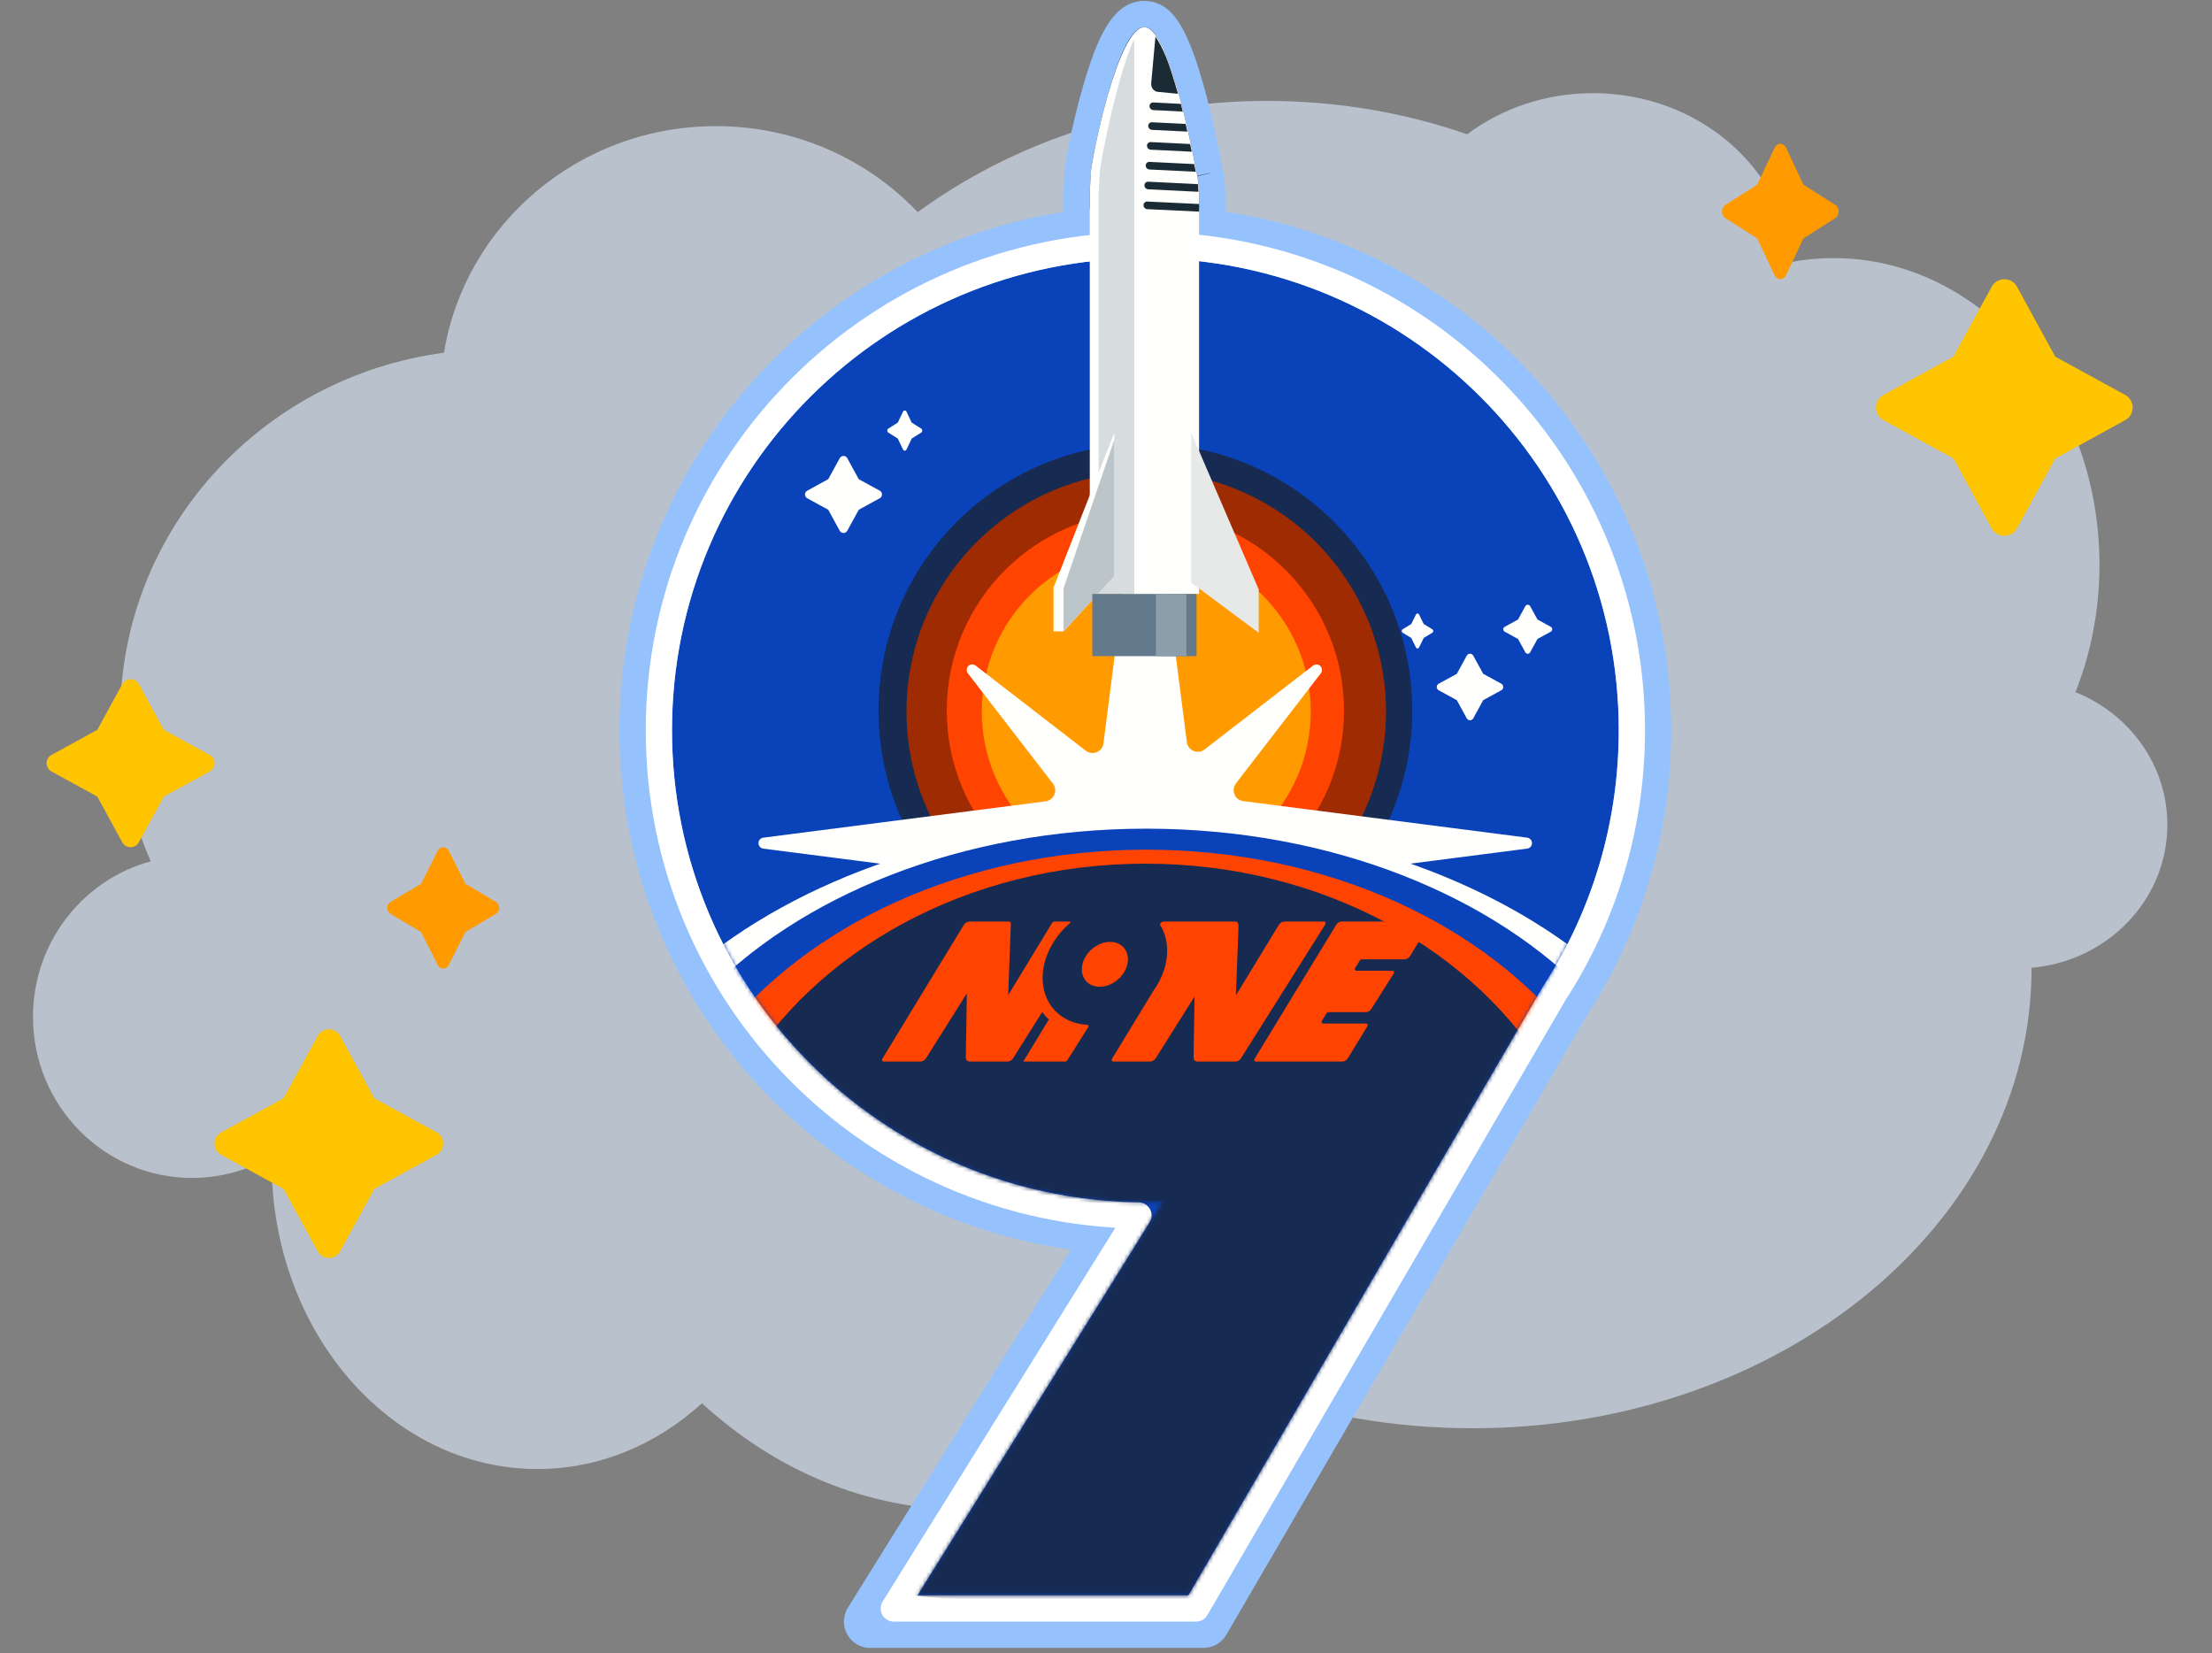 <?xml version="1.0" encoding="UTF-8"?>
<svg width="570px" height="426px" viewBox="0 0 570 426" version="1.1" xmlns="http://www.w3.org/2000/svg" xmlns:xlink="http://www.w3.org/1999/xlink">
    <rect x="0" y="0" width="570" height="426" fill="#808080" stroke="none"/>
    <!-- Generator: Sketch 58 (84663) - https://sketch.com -->
    <title>illustration-home-hero-9</title>
    <desc>Created with Sketch.</desc>
    <defs>
        <path d="M121.982,0 C189.35,0 243.964,54.459 243.964,121.638 C243.964,145.955 236.807,168.606 224.481,187.611 L133.098,344.525 L63.245,344.525 L126.327,243.199 C124.885,243.25 123.436,243.275 121.982,243.275 C54.613,243.275 0,188.816 0,121.638 C0,54.459 54.613,0 121.982,0 Z" id="path-1"></path>
    </defs>
    <g id="illustration-home-hero-9" stroke="none" stroke-width="1" fill="none" fill-rule="evenodd">
        <g id="Group-10" transform="translate(8, 7)">
            <path d="M331,-75.5 C353.92,-75.5 372.5,-57.144 372.5,-34.5 C372.5,-27.026 370.476,-20.02 366.94,-13.986 C367.458,-13.996 367.979,-14 368.5,-14 C412.13,-14 447.5,16.668 447.5,54.5 C447.5,70.507 441.168,85.231 430.558,96.893 C447.736,115.586 458,139.255 458,165 C458,192.564 446.234,217.75 426.812,236.999 C433.36,254.872 437,274.669 437,295.5 C437,375.029 383.946,439.5 318.5,439.5 L318.349,439.5 C316.65,459.123 300.801,474.5 281.5,474.5 C266.113,474.5 252.919,464.726 247.34,450.819 C237.34,454.788 226.218,457 214.5,457 C170.87,457 135.5,426.332 135.5,388.5 C135.5,384.865 135.826,381.297 136.455,377.815 C112.115,375.591 93,353.466 93,326.5 C93,314.208 96.972,302.922 103.6,294.068 C98.047,278.084 95,260.691 95,242.5 C95,208.332 105.751,176.982 123.662,152.481 C110.027,139.52 101.5,121.028 101.5,100.5 C101.5,65.154 126.783,35.84 159.881,30.404 C166.135,-16.705 205.674,-53.016 253.516,-53.016 C266.802,-53.016 279.448,-50.216 290.918,-45.161 C295.667,-62.636 311.813,-75.5 331,-75.5 Z" id="Combined-Shape" fill="#DDECFF" opacity="0.6" transform="translate(275.5, 199.5) scale(1, -1) rotate(-90) translate(-275.5, -199.5) "></path>
            <g id="Group-8" transform="translate(4, 168)">
                <path d="M61.07,131.336 L45.011,122.549 C43.41,121.678 42.821,119.668 43.697,118.067 C43.997,117.514 44.455,117.056 45.011,116.754 L61.07,107.967 L69.854,91.912 C70.728,90.308 72.735,89.718 74.336,90.598 C74.892,90.898 75.35,91.356 75.65,91.912 L84.437,107.967 L100.495,116.754 C102.096,117.627 102.686,119.635 101.809,121.235 C101.506,121.792 101.048,122.25 100.495,122.549 L84.437,131.336 L75.65,147.394 C74.779,148.995 72.771,149.584 71.167,148.708 C70.614,148.405 70.156,147.947 69.854,147.394 L61.07,131.336 Z" id="Path" fill="#FFC500" transform="translate(72.753, 119.652) scale(-1, 1) translate(-72.753, -119.652) "></path>
                <path d="M13.062,30.23 L1.265,23.775 C0.087,23.132 -0.345,21.66 0.298,20.481 C0.521,20.071 0.858,19.737 1.265,19.517 L13.062,13.062 L19.517,1.265 C20.16,0.087 21.632,-0.345 22.807,0.298 C23.221,0.521 23.551,0.858 23.775,1.265 L30.23,13.062 L42.027,19.517 C43.202,20.16 43.637,21.632 42.994,22.807 C42.77,23.221 42.434,23.551 42.027,23.775 L30.23,30.23 L23.775,42.027 C23.132,43.202 21.66,43.637 20.481,42.994 C20.071,42.77 19.737,42.434 19.517,42.027 L13.062,30.23 Z" id="Path" fill="#FFC500" transform="translate(21.646, 21.646) scale(-1, 1) translate(-21.646, -21.646) "></path>
                <path d="M96.493,65.125 L88.626,60.462 C87.844,59.997 87.555,58.933 87.982,58.081 C88.133,57.79 88.357,57.546 88.626,57.385 L96.493,52.722 L100.793,44.201 C101.226,43.35 102.204,43.043 102.993,43.508 C103.262,43.669 103.487,43.906 103.634,44.201 L107.938,52.722 L115.801,57.385 C116.586,57.85 116.875,58.914 116.449,59.766 C116.298,60.057 116.073,60.301 115.801,60.462 L107.938,65.125 L103.634,73.646 C103.205,74.497 102.223,74.804 101.434,74.342 C101.165,74.181 100.941,73.941 100.793,73.646 L96.493,65.125 Z" id="Path" fill="#FF9A00" transform="translate(102.215, 58.924) scale(-1, 1) translate(-102.215, -58.924) "></path>
            </g>
            <g id="Group-31" transform="translate(165.165, 0)">
                <path d="M104.539,37.451 L104.54,37.449 C104.684,34.506 106.818,24.263 109.1,16.381 C112.808,3.578 116.269,-3.382 121.738,-3.382 C125.279,-3.382 127.605,-0.489 129.876,4.636 C131.426,8.132 132.929,12.784 134.398,18.358 C135.479,22.464 136.479,26.827 137.409,31.321 C137.921,33.798 138.69,37.772 138.66,37.642 C138.933,38.837 139.105,40.415 139.197,42.422 L139.201,42.577 L139.201,55.044 L104.274,55.044 L104.274,42.462 L104.281,42.347 C104.326,41.693 104.415,40.006 104.539,37.451 Z" id="Fill-48" stroke="#95C2FD" stroke-width="6.764" fill="#172A51"></path>
                <g id="Group-25" transform="translate(0, 59.525)">
                    <mask id="mask-2" fill="white">
                        <use xlink:href="#path-1"></use>
                    </mask>
                    <g id="Shape" stroke-linejoin="round" fill-rule="nonzero">
                        <path stroke="#95C2FD" stroke-width="13.528" d="M230.245,191.153 L136.986,351.29 L51.065,351.29 L114.243,249.811 C46.745,245.82 -6.764,189.964 -6.764,121.638 C-6.764,50.719 50.882,-6.764 121.982,-6.764 C193.082,-6.764 250.728,50.719 250.728,121.638 C250.728,146.638 243.544,170.593 230.245,191.153 Z" fill="#0A43B9" fill-rule="evenodd"></path>
                        <path stroke="#FFFFFF" stroke-width="6.764" d="M227.363,189.382 L135.042,347.907 L57.155,347.907 L120.198,246.645 C51.786,245.693 -3.382,190.092 -3.382,121.638 C-3.382,52.589 52.747,-3.382 121.982,-3.382 C191.216,-3.382 247.346,52.589 247.346,121.638 C247.346,146.008 240.338,169.35 227.363,189.382 Z"></path>
                    </g>
                    <g id="Group-23" mask="url(#mask-2)">
                        <g transform="translate(22.097, 39.233)">
                            <path d="M99.885,8.568 C61.93,8.568 31.116,39.383 31.116,77.338 C31.116,115.293 61.93,146.108 99.885,146.108 C137.84,146.108 168.655,115.293 168.655,77.338 C168.655,39.383 137.84,8.568 99.885,8.568 Z" id="Fill-34" fill="#172A51"></path>
                            <path d="M100.111,15.783 C66.013,15.783 38.331,43.466 38.331,77.563 C38.331,111.661 66.013,139.343 100.111,139.343 C134.209,139.343 161.891,111.661 161.891,77.563 C161.891,43.466 134.209,15.783 100.111,15.783 Z" id="Fill-35" fill="#9F2B03"></path>
                            <path d="M99.885,26.155 C71.637,26.155 48.703,49.089 48.703,77.338 C48.703,105.586 71.637,128.521 99.885,128.521 C128.134,128.521 151.068,105.586 151.068,77.338 C151.068,49.089 128.134,26.155 99.885,26.155 Z" id="Fill-36" fill="#FF4300"></path>
                            <path d="M100.111,35.174 C76.716,35.174 57.722,54.168 57.722,77.563 C57.722,100.959 76.716,119.953 100.111,119.953 C123.506,119.953 142.5,100.959 142.5,77.563 C142.5,54.168 123.506,35.174 100.111,35.174 Z" id="Fill-37" fill="#FF9A00"></path>
                            <path d="M49.055,119.024 C48.151,118.907 47.247,118.791 46.343,118.675 C36.362,117.39 21.39,115.462 1.427,112.892 C0.65,112.792 0.1,112.079 0.2,111.3 C0.282,110.659 0.787,110.154 1.427,110.071 L74.176,100.705 C75.732,100.504 76.831,99.079 76.631,97.521 C76.567,97.021 76.37,96.546 76.062,96.146 L54.138,67.721 C53.658,67.099 53.773,66.207 54.394,65.726 C54.905,65.331 55.618,65.331 56.13,65.726 L84.528,87.673 C85.769,88.633 87.554,88.403 88.512,87.159 C88.82,86.76 89.017,86.285 89.081,85.784 L98.439,12.965 C98.539,12.187 99.251,11.636 100.029,11.737 C100.67,11.818 101.174,12.324 101.257,12.965 L110.573,85.461 C110.773,87.019 112.197,88.119 113.753,87.918 C114.253,87.855 114.727,87.658 115.126,87.349 L143.106,65.726 C143.727,65.247 144.619,65.361 145.098,65.983 C145.493,66.495 145.493,67.209 145.098,67.721 L123.215,96.092 C122.257,97.336 122.486,99.121 123.728,100.082 C124.126,100.39 124.601,100.586 125.101,100.651 L198.268,110.071 C199.046,110.171 199.596,110.884 199.496,111.663 C199.413,112.304 198.909,112.809 198.268,112.892 C174.908,115.9 159.766,117.849 152.842,118.74 C152.526,118.781 152.061,118.841 151.448,118.92 C127.521,113.426 110.791,110.716 101.257,110.79 C71.937,111.017 53.466,119.592 49.055,119.024 Z" id="Fill-44" fill="#FFFFFE"></path>
                            <path d="M180.139,74.648 L175.469,72.093 C175.003,71.839 174.832,71.255 175.087,70.789 C175.174,70.628 175.307,70.495 175.469,70.407 L180.139,67.852 L182.693,63.183 C182.947,62.716 183.531,62.545 183.997,62.801 C184.158,62.888 184.292,63.021 184.379,63.183 L186.934,67.852 L191.604,70.407 C192.07,70.661 192.241,71.245 191.986,71.711 C191.898,71.872 191.765,72.006 191.604,72.093 L186.934,74.648 L184.379,79.318 C184.125,79.783 183.542,79.955 183.075,79.7 C182.914,79.612 182.781,79.479 182.693,79.318 L180.139,74.648 Z M195.914,58.872 L192.473,56.99 C192.13,56.802 192.004,56.373 192.191,56.029 C192.256,55.909 192.355,55.812 192.473,55.748 L195.914,53.865 L197.797,50.424 C197.984,50.081 198.414,49.955 198.757,50.142 C198.877,50.207 198.974,50.306 199.039,50.424 L200.922,53.865 L204.362,55.748 C204.705,55.935 204.832,56.365 204.644,56.708 C204.579,56.828 204.481,56.925 204.362,56.99 L200.922,58.872 L199.039,62.313 C198.851,62.656 198.422,62.783 198.078,62.595 C197.958,62.53 197.861,62.432 197.797,62.313 L195.914,58.872 Z M168.398,58.608 L166.186,57.263 C165.966,57.129 165.885,56.822 166.005,56.577 C166.047,56.492 166.11,56.422 166.186,56.376 L168.398,55.031 L169.608,52.573 C169.73,52.327 170.005,52.239 170.227,52.373 C170.302,52.419 170.366,52.488 170.407,52.573 L171.617,55.031 L173.829,56.376 C174.05,56.51 174.131,56.817 174.011,57.062 C173.969,57.147 173.906,57.217 173.829,57.263 L171.617,58.608 L170.407,61.066 C170.286,61.312 170.01,61.4 169.788,61.267 C169.713,61.221 169.649,61.151 169.608,61.066 L168.398,58.608 Z" id="Fill-42" fill="#FFFFFE"></path>
                            <path d="M26.031,25.581 L31.438,22.622 C31.977,22.328 32.176,21.652 31.881,21.113 C31.779,20.925 31.625,20.771 31.438,20.67 L26.031,17.711 L23.073,12.304 C22.778,11.765 22.102,11.566 21.563,11.862 C21.376,11.963 21.222,12.118 21.12,12.304 L18.162,17.711 L12.755,20.67 C12.216,20.963 12.017,21.64 12.312,22.179 C12.414,22.366 12.568,22.52 12.755,22.622 L18.162,25.581 L21.12,30.987 C21.415,31.527 22.091,31.725 22.63,31.429 C22.817,31.329 22.971,31.174 23.073,30.987 L26.031,25.581 Z M39.668,7.243 L42.126,5.696 C42.372,5.542 42.461,5.189 42.327,4.907 C42.28,4.81 42.211,4.729 42.126,4.676 L39.668,3.129 L38.323,0.303 C38.19,0.02 37.882,-0.083 37.636,0.072 C37.552,0.125 37.482,0.205 37.436,0.303 L36.091,3.129 L33.633,4.676 C33.388,4.83 33.298,5.183 33.433,5.466 C33.479,5.562 33.549,5.643 33.633,5.696 L36.091,7.243 L37.436,10.07 C37.57,10.352 37.877,10.454 38.123,10.3 C38.207,10.246 38.277,10.168 38.323,10.07 L39.668,7.243 Z" id="Fill-43" fill="#FFFFFE"></path>
                        </g>
                    </g>
                    <g id="planet" mask="url(#mask-2)">
                        <g transform="translate(4.96, 144.731)">
                            <path d="M0,38.529 C27.469,15.04 69.682,0 117.021,0 C164.36,0 206.574,15.04 234.043,38.529 C218.417,88.334 171.933,124.462 117.021,124.462 C62.109,124.462 15.626,88.334 0,38.529 Z" id="Fill-38" fill="#FFFFFE"></path>
                            <path d="M2.706,45.893 C27.502,19.568 69.55,2.255 117.247,2.255 C164.945,2.255 206.992,19.568 231.788,45.893 C214.077,91.852 169.472,124.462 117.247,124.462 C65.022,124.462 20.417,91.852 2.706,45.893 Z" id="Fill-39" fill="#0A43B9"></path>
                            <path d="M7.215,56.162 C29.491,27.129 70.43,7.666 117.246,7.666 C164.063,7.666 205.001,27.129 227.278,56.162 C207.212,96.638 165.477,124.462 117.246,124.462 C69.016,124.462 27.281,96.638 7.215,56.162 Z" id="Fill-40" fill="#FF4300"></path>
                            <path d="M12.627,66.379 C31.604,33.732 71.222,11.274 117.021,11.274 C162.821,11.274 202.439,33.732 221.416,66.379 C215.909,75.252 186.103,121.67 131.997,205.633 L55.467,199.795 L111.308,103.744 L70.221,103.744 C40.045,92.078 20.847,79.623 12.627,66.379 Z" id="Fill-41" fill="#172A51"></path>
                            <path d="M97.608,26.547 C94.358,29.339 91.898,33.086 90.947,37.205 C90.103,40.865 90.585,44.23 92.078,46.893 C92.384,47.414 92.627,47.798 92.807,48.047 C92.987,48.296 93.256,48.618 93.613,49.013 L93.614,49.011 C95.642,51.211 98.57,52.609 102.094,52.81 C102.183,52.815 102.297,52.859 102.348,52.962 C102.4,53.068 102.387,53.234 102.336,53.316 C100.53,56.184 98.725,59.051 96.919,61.918 C96.791,62.122 96.563,62.255 96.343,62.255 L85.551,62.255 L92.148,51.42 C91.737,51.03 91.436,50.726 91.244,50.509 C91.052,50.293 90.785,49.953 90.442,49.492 L82.936,61.413 C82.616,61.921 82.045,62.255 81.496,62.255 L71.815,62.255 C71.183,62.255 70.738,61.815 70.748,61.199 L71.017,44.698 L60.492,61.413 C60.172,61.921 59.601,62.255 59.052,62.255 L49.581,62.255 C49.284,62.255 49.1,62.016 49.168,61.721 C49.182,61.657 49.209,61.593 49.245,61.533 L70.244,27.043 C70.561,26.523 71.14,26.179 71.698,26.179 L81.932,26.179 C82.116,26.221 82.234,26.285 82.287,26.369 C82.34,26.453 82.363,26.561 82.355,26.693 L81.669,45.141 L93.003,26.526 C93.034,26.458 93.106,26.384 93.219,26.302 C93.389,26.179 93.529,26.179 93.582,26.179 C95.332,26.179 96.659,26.179 97.563,26.179 C97.724,26.179 97.753,26.422 97.608,26.547 Z M140.083,26.179 C140.462,26.209 140.718,26.331 140.851,26.547 C140.984,26.763 141.038,27.093 141.011,27.538 L140.355,45.205 L151.413,27.044 C151.729,26.524 152.309,26.179 152.867,26.179 L163.057,26.179 C163.353,26.179 163.538,26.418 163.47,26.713 C163.454,26.78 163.426,26.847 163.387,26.91 L141.661,61.413 C141.341,61.921 140.77,62.255 140.221,62.255 L130.503,62.255 C129.871,62.255 129.426,61.815 129.436,61.199 L129.692,45.514 L119.681,61.413 C119.361,61.921 118.79,62.255 118.241,62.255 L108.77,62.255 C108.474,62.255 108.289,62.016 108.357,61.721 C108.371,61.657 108.398,61.593 108.434,61.533 L119.108,44.002 C119.699,43.176 120.228,42.309 120.687,41.41 L120.74,41.322 L120.741,41.303 C121.396,39.997 121.902,38.623 122.229,37.205 C123.127,33.314 122.525,29.755 120.802,27.019 C120.825,26.78 120.925,26.58 121.102,26.42 C121.28,26.259 121.527,26.179 121.844,26.179 L140.083,26.179 Z M190.209,26.901 L185.242,35.059 C184.925,35.579 184.346,35.924 183.788,35.924 L172.841,35.924 C172.621,35.924 172.393,36.057 172.265,36.26 L171.085,38.134 C170.912,38.408 170.975,38.718 171.225,38.827 C171.283,38.852 171.347,38.865 171.415,38.865 L180.674,38.865 C180.97,38.865 181.155,39.104 181.087,39.398 C181.071,39.466 181.043,39.533 181.003,39.596 L175.253,48.696 C174.932,49.203 174.363,49.536 173.814,49.536 L164.269,49.536 C164.05,49.536 163.821,49.669 163.693,49.873 L162.524,51.729 C162.352,52.003 162.415,52.313 162.665,52.422 C162.722,52.447 162.786,52.46 162.854,52.46 L173.873,52.46 C174.169,52.46 174.354,52.699 174.286,52.994 C174.271,53.058 174.245,53.122 174.208,53.182 L169.21,61.391 C168.894,61.911 168.314,62.255 167.756,62.255 L145.515,62.255 C145.219,62.255 145.034,62.016 145.102,61.721 C145.117,61.657 145.143,61.593 145.18,61.533 L166.179,27.044 C166.495,26.524 167.074,26.179 167.632,26.179 L189.874,26.179 C190.17,26.179 190.355,26.418 190.287,26.713 C190.272,26.777 190.245,26.841 190.209,26.901 Z M107.922,31.425 C111.117,31.425 113.11,34.013 112.373,37.205 C111.637,40.398 108.449,42.986 105.254,42.986 C102.059,42.986 100.067,40.398 100.803,37.205 C101.54,34.013 104.727,31.425 107.922,31.425 Z" id="Shape" fill="#FF4300"></path>
                        </g>
                    </g>
                </g>
                <g id="Group-29" transform="translate(98.307, 0)">
                    <g id="Group-27">
                        <g id="Group-24" transform="translate(9.349, 0)">
                            <path d="M0.262,37.615 C0.457,33.653 7.277,-1.70530257e-13 14.082,-1.70530257e-13 C20.887,-1.70530257e-13 27.377,36.956 27.707,38.395 C27.926,39.355 28.079,40.748 28.163,42.577 L28.163,146.031 L1.02318154e-12,146.031 L1.02318154e-12,42.577 C0.045,41.911 0.133,40.257 0.262,37.615 Z" id="Fill-48" fill="#FFFFFE"></path>
                            <path d="M14.825,44.929 L28.163,45.563 L28.163,47.527 L14.825,46.892 C14.276,46.866 13.844,46.413 13.844,45.864 C13.844,45.347 14.263,44.927 14.78,44.927 C14.795,44.927 14.81,44.927 14.825,44.929 Z M15.063,39.815 L27.857,40.444 L28.017,42.415 L15.063,41.779 C14.513,41.752 14.082,41.298 14.082,40.748 C14.082,40.232 14.5,39.814 15.016,39.814 C15.031,39.814 15.047,39.814 15.063,39.815 Z M15.39,34.71 L26.894,35.276 L27.317,37.26 L15.39,36.673 C14.84,36.646 14.409,36.193 14.409,35.643 C14.409,35.127 14.827,34.709 15.343,34.709 C15.359,34.709 15.374,34.709 15.39,34.71 Z M15.717,29.604 L25.848,30.103 L26.288,32.088 L15.717,31.568 C15.167,31.541 14.737,31.088 14.737,30.538 C14.737,30.022 15.155,29.604 15.671,29.604 C15.686,29.604 15.702,29.604 15.717,29.604 Z M16.044,24.501 L24.7,24.926 L25.137,26.91 L16.044,26.464 C15.496,26.437 15.064,25.983 15.064,25.434 C15.064,24.918 15.483,24.499 15.999,24.499 C16.014,24.499 16.03,24.499 16.044,24.501 Z M16.371,19.397 L23.469,19.762 L23.958,21.75 L16.371,21.361 C15.823,21.333 15.392,20.879 15.392,20.329 C15.392,19.814 15.809,19.396 16.324,19.396 C16.34,19.396 16.356,19.396 16.371,19.397 Z M16.925,2.405 L15.818,14.509 C15.822,15.138 15.981,15.632 16.295,15.995 C16.61,16.356 16.977,16.576 17.395,16.651 L22.731,17.176 C21.507,12.842 20.473,9.654 19.627,7.612 C18.782,5.57 17.881,3.835 16.925,2.405 Z" id="Fill-49" fill="#1B2B35"></path>
                            <path d="M11.462,3.03 L11.462,146.031 L2.292,146.031 L2.292,42.577 C2.338,41.911 2.426,40.257 2.555,37.615 C2.712,34.383 7.377,11.391 11.462,3.03 Z" id="Fill-52" fill="#D7DDDE"></path>
                        </g>
                        <g id="Group-26" transform="translate(0, 104.492)">
                            <polygon id="Fill-53" fill="#FFFFFE" points="15.677 -1.70530257e-13 7.67386155e-13 39.92 7.67386155e-13 51.184 2.57 51.184 15.677 36.966"></polygon>
                            <polygon id="Fill-54" fill="#BCC5C9" points="15.677 1.763 2.57 40.125 2.57 51.184 15.677 36.966"></polygon>
                        </g>
                        <polygon id="Fill-55" fill="#E6E9E8" points="35.483 104.492 35.483 143.118 52.882 156.046 52.882 144.868"></polygon>
                    </g>
                    <g id="Group-28" transform="translate(10.004, 146.032)">
                        <polygon id="Fill-50" fill="#637A8C" points="-8.52651283e-13 16.034 26.853 16.034 26.853 -1.70530257e-13 -8.52651283e-13 -1.70530257e-13"></polygon>
                        <polygon id="Fill-51" fill="#8C9EA9" points="16.374 16.034 24.233 16.034 24.233 -1.70530257e-13 16.374 -1.70530257e-13"></polygon>
                    </g>
                </g>
            </g>
            <g id="Group-4" transform="translate(435.734, 30.063)">
                <path d="M85.867,81.06 L103.892,71.197 C105.689,70.216 106.351,67.963 105.367,66.166 C105.027,65.542 104.516,65.028 103.892,64.692 L85.867,54.829 L76.008,36.804 C75.023,35.007 72.77,34.345 70.973,35.329 C70.353,35.669 69.838,36.183 69.499,36.804 L59.639,54.829 L41.614,64.692 C39.817,65.669 39.155,67.926 40.14,69.723 C40.479,70.343 40.99,70.858 41.614,71.197 L59.639,81.06 L69.499,99.081 C70.483,100.882 72.736,101.54 74.533,100.556 C75.154,100.22 75.668,99.705 76.008,99.081 L85.867,81.06 Z" id="Path" fill="#FFC500"></path>
                <path d="M20.992,24.355 L29.186,19.15 C30.004,18.635 30.302,17.448 29.857,16.499 C29.7,16.173 29.47,15.902 29.186,15.722 L20.992,10.521 L16.509,1.017 C16.065,0.068 15.039,-0.278 14.221,0.241 C13.94,0.421 13.706,0.689 13.553,1.017 L9.07,10.521 L0.876,15.722 C0.061,16.241 -0.24,17.428 0.208,18.377 C0.361,18.703 0.595,18.974 0.876,19.15 L9.07,24.355 L13.553,33.859 C14,34.808 15.022,35.15 15.841,34.632 C16.121,34.452 16.355,34.187 16.509,33.859 L20.992,24.355 Z" id="Path" fill="#FF9A00"></path>
            </g>
        </g>
    </g>
</svg>